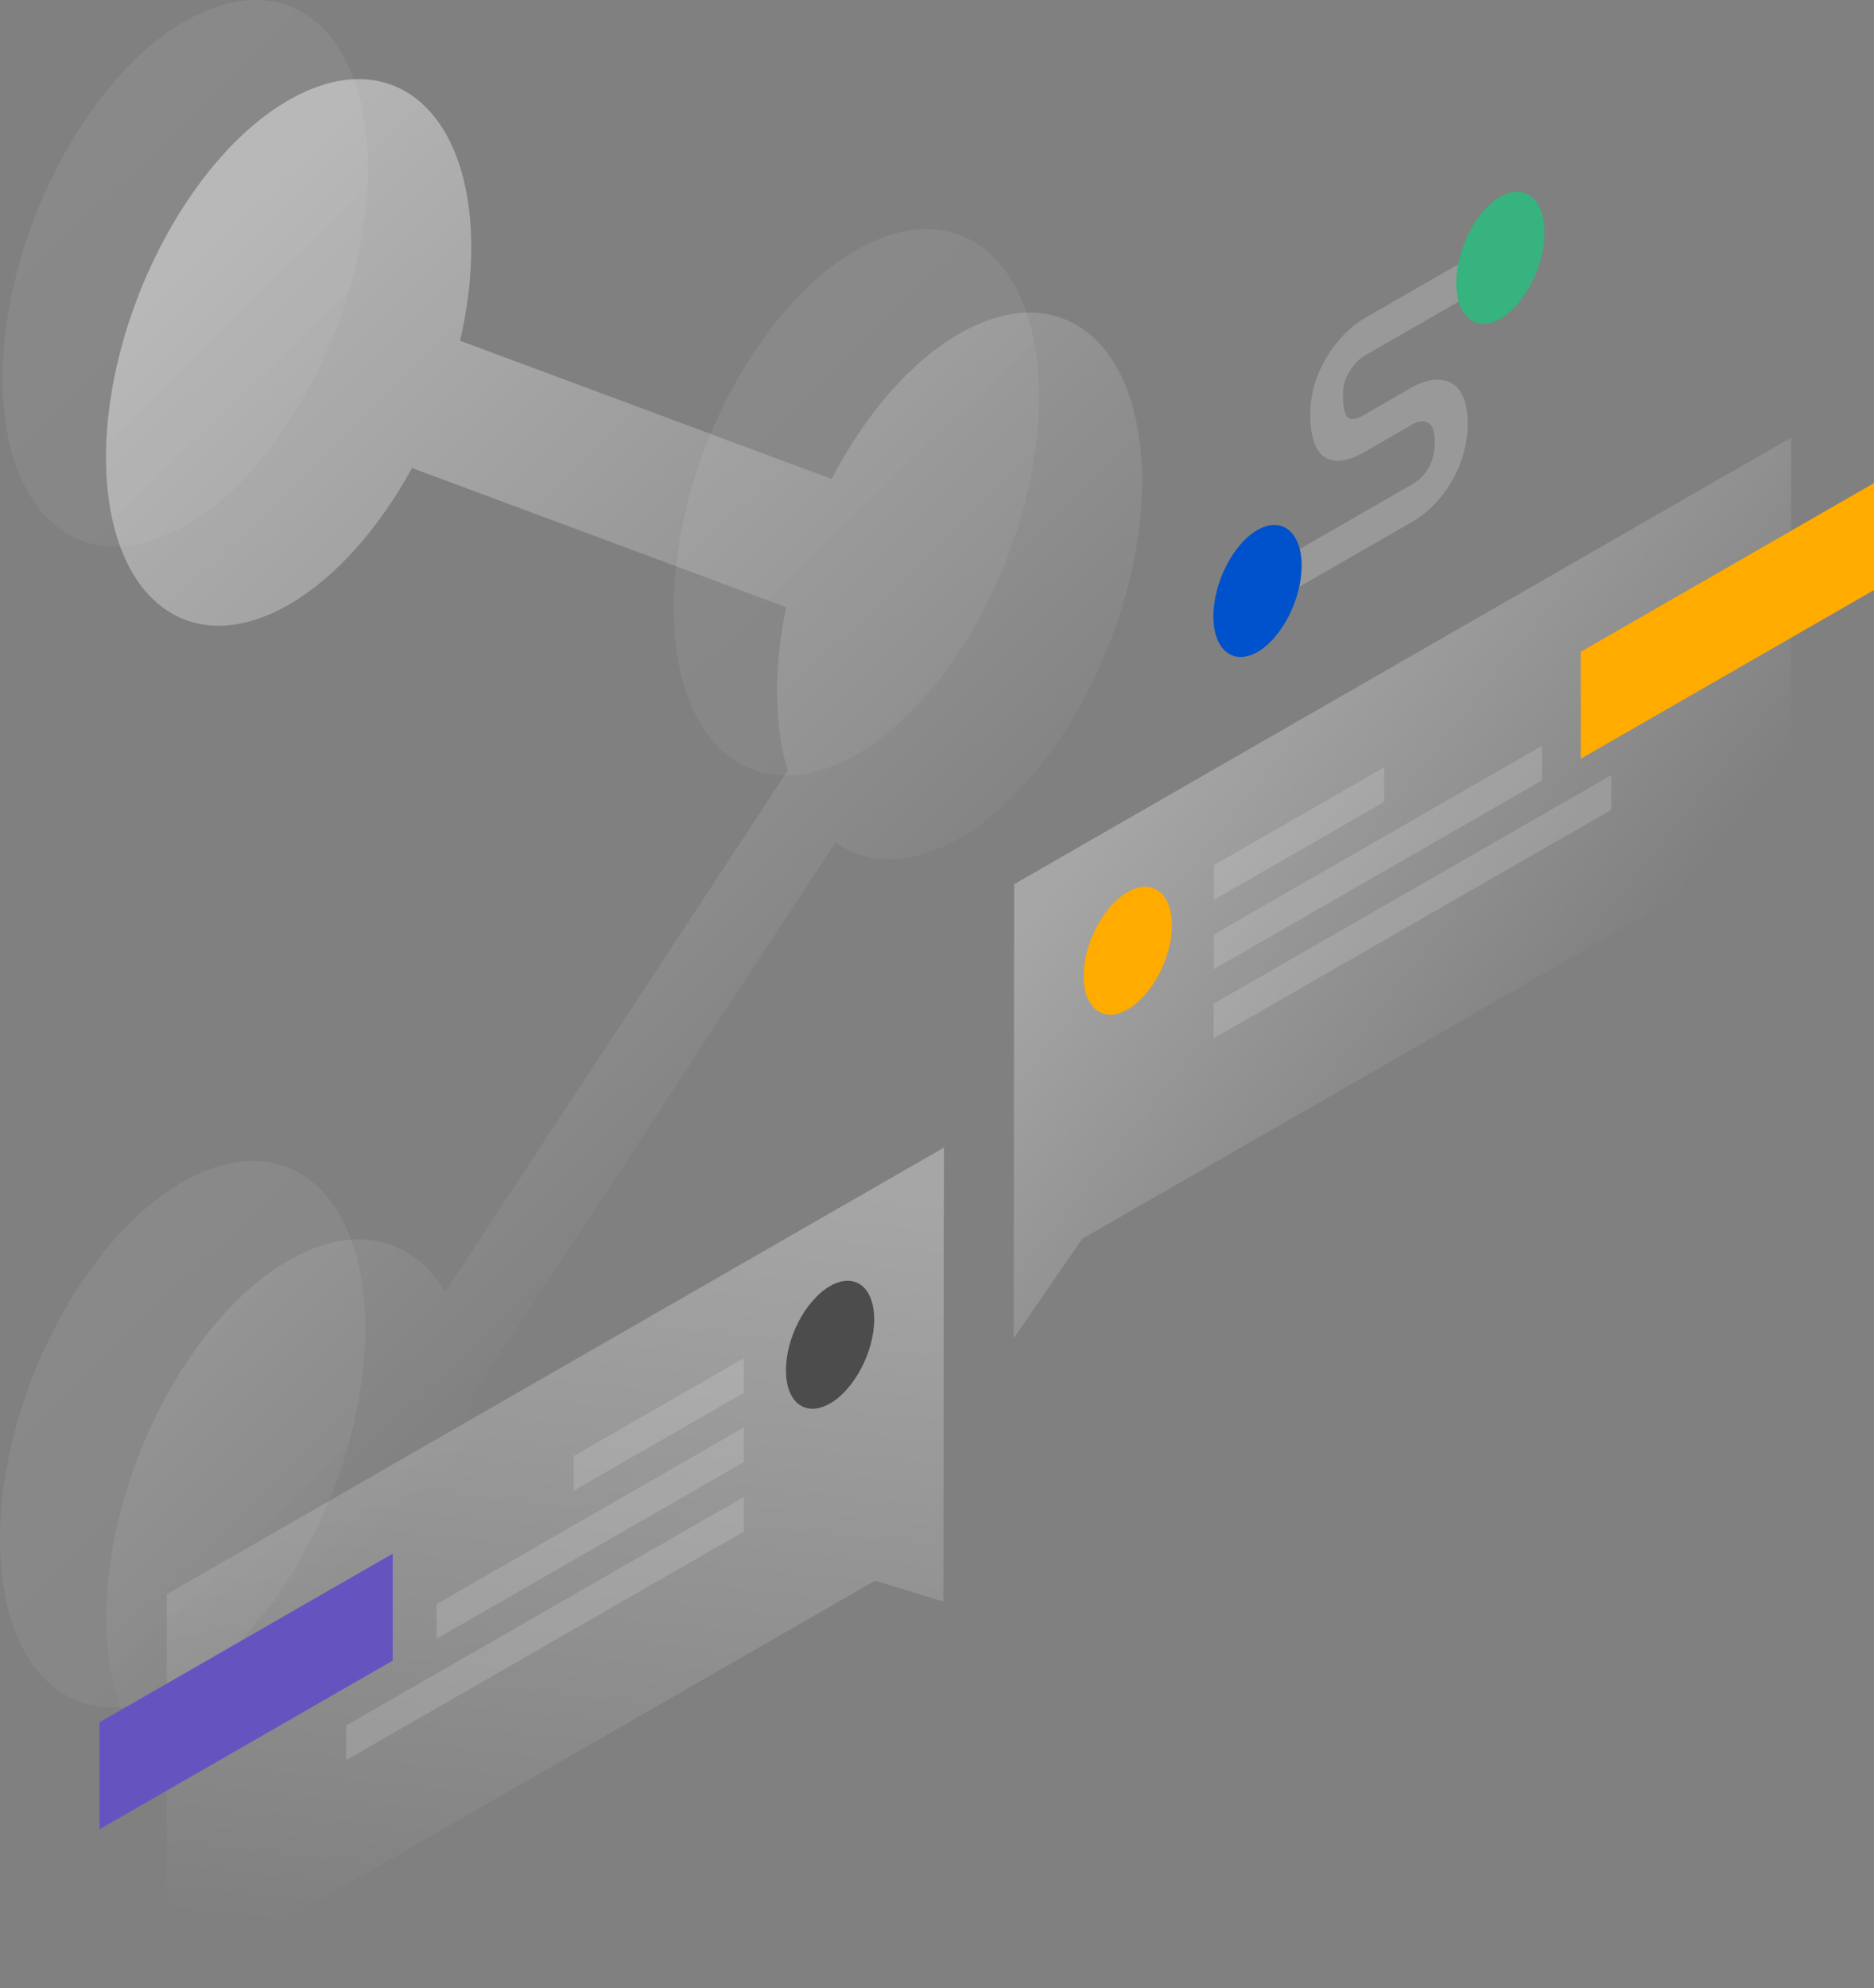 <svg width="182" height="193" viewBox="0 0 182 193" fill="none" xmlns="http://www.w3.org/2000/svg">
<rect x="0" y="0" width="182" height="193" fill="#808080" stroke="none"/>
<path opacity="0.4" d="M28.047 58.699C18.258 64.334 10.321 57.941 10.295 44.423C10.295 30.904 18.233 15.364 28.021 9.73C37.81 4.095 45.747 10.488 45.772 24.006C45.772 26.988 45.392 30.045 44.682 33.077L80.767 46.495C83.963 40.355 88.35 35.175 93.168 32.395C102.956 26.76 110.894 33.153 110.919 46.672C110.919 60.19 102.982 75.73 93.193 81.365C88.553 84.043 84.318 83.993 81.148 81.794L45.772 135.666C45.772 135.995 45.798 136.298 45.798 136.627C45.798 150.145 37.86 165.685 28.072 171.32C18.283 176.955 10.346 170.562 10.321 157.043C10.321 143.525 18.258 127.985 28.047 122.35C34.488 118.661 40.117 120.152 43.236 125.433L76.507 74.795C75.823 72.597 75.467 70.019 75.467 67.088C75.467 64.41 75.772 61.681 76.355 58.952L40.016 45.434C36.846 51.22 32.662 56.046 28.047 58.699Z" fill="url(#paint0_linear_973_1914)"/>
<path opacity="0.07" d="M0.253 36.741C0.253 50.26 8.191 56.653 18.005 51.018C27.793 45.383 35.73 29.843 35.73 16.324C35.73 2.806 27.793 -3.587 17.979 2.048C8.191 7.683 0.253 23.223 0.253 36.741Z" fill="url(#paint1_linear_973_1914)"/>
<path opacity="0.07" d="M65.425 58.977C65.425 72.496 73.363 78.888 83.176 73.254C92.99 67.619 100.902 52.079 100.902 38.56C100.902 25.042 92.965 18.649 83.151 24.284C73.363 29.919 65.425 45.459 65.425 58.977Z" fill="url(#paint2_linear_973_1914)"/>
<path opacity="0.07" d="M-0 149.437C-0 162.956 7.937 169.349 17.751 163.714C27.565 158.079 35.477 142.539 35.477 129.021C35.477 115.502 27.539 109.109 17.726 114.744C7.937 120.379 -0 135.919 -0 149.437Z" fill="url(#paint3_linear_973_1914)"/>
<path opacity="0.3" d="M98.493 85.837L173.961 42.477L173.936 80.708L105.112 120.253L98.443 129.93L98.493 85.837Z" fill="url(#paint4_linear_973_1914)"/>
<path d="M182 57.284V46.899L153.522 63.273V73.658L182 57.284Z" fill="#FFAB00"/>
<path opacity="0.15" d="M117.893 83.993L134.427 74.492V77.852L117.893 87.353V83.993Z" fill="white"/>
<path opacity="0.15" d="M117.893 90.714L149.769 72.394V75.755L117.893 94.075V90.714Z" fill="white"/>
<path opacity="0.15" d="M117.867 97.436L156.489 75.25V78.611L117.867 100.796V97.436Z" fill="white"/>
<path d="M113.81 89.83C113.81 92.988 111.883 96.627 109.524 97.992C107.166 99.356 105.239 97.89 105.239 94.757C105.239 91.599 107.166 87.96 109.524 86.596C111.908 85.231 113.81 86.697 113.81 89.83Z" fill="#FFAB00"/>
<path opacity="0.3" d="M91.672 111.409L16.204 154.769L16.179 193L84.977 153.455L91.621 155.476L91.672 111.409Z" fill="url(#paint5_linear_973_1914)"/>
<path d="M38.139 161.212V150.827L9.661 167.201V177.586L38.139 161.212Z" fill="#6554C0"/>
<path opacity="0.15" d="M72.247 131.851L55.713 141.351V144.712L72.247 135.211V131.851Z" fill="white"/>
<path opacity="0.15" d="M72.247 138.572L42.4 155.729V159.09L72.247 141.933V138.572Z" fill="white"/>
<path opacity="0.15" d="M72.247 145.319L33.626 167.504V170.865L72.247 148.68V145.319Z" fill="white"/>
<path d="M76.33 133.013C76.33 136.172 78.231 137.612 80.615 136.248C82.974 134.883 84.901 131.219 84.901 128.086C84.901 124.927 82.999 123.487 80.615 124.852C78.231 126.216 76.33 129.88 76.33 133.013Z" fill="#4C4C4C"/>
<path opacity="0.2" d="M132.55 34.518L143.404 28.276V24.638L132.55 30.879C131.662 31.384 130.369 32.42 129.279 34.012C128.087 35.705 127.25 37.853 127.25 40.178C127.25 42.755 127.909 44.221 129.152 44.625C130.318 45.004 131.713 44.347 132.55 43.867L137.013 41.289L137.039 41.264C137.419 41.037 138.028 40.809 138.509 40.961C138.915 41.087 139.346 41.466 139.346 42.907C139.346 44.347 138.89 45.206 138.535 45.737C138.078 46.394 137.47 46.849 137.089 47.051L137.039 47.076L123.396 54.934V58.573L136.962 50.765C137.901 50.285 139.245 49.249 140.411 47.632C141.679 45.838 142.541 43.589 142.541 41.087C142.541 38.586 141.679 37.322 140.437 36.969C139.27 36.64 137.926 37.12 136.988 37.676L132.575 40.228C131.941 40.607 131.46 40.759 131.13 40.658C130.876 40.582 130.42 40.228 130.42 38.384C130.42 37.171 130.8 36.387 131.181 35.882C131.612 35.2 132.195 34.72 132.55 34.518Z" fill="white"/>
<path d="M141.426 27.493C141.426 30.752 143.353 32.294 145.711 30.955C148.07 29.59 149.997 25.85 149.997 22.566C149.997 19.306 148.07 17.765 145.711 19.104C143.328 20.468 141.426 24.233 141.426 27.493Z" fill="#36B37E"/>
<path d="M117.842 59.836C117.842 63.096 119.769 64.637 122.128 63.298C124.486 61.933 126.413 58.194 126.413 54.909C126.413 51.649 124.486 50.108 122.128 51.447C119.744 52.812 117.842 56.577 117.842 59.836Z" fill="#0052CC"/>
<defs>
<linearGradient id="paint0_linear_973_1914" x1="1.845" y1="42.108" x2="73.007" y2="114.969" gradientUnits="userSpaceOnUse">
<stop stop-color="white"/>
<stop offset="1" stop-color="white" stop-opacity="0"/>
</linearGradient>
<linearGradient id="paint1_linear_973_1914" x1="9.117" y1="17.509" x2="80.28" y2="90.37" gradientUnits="userSpaceOnUse">
<stop stop-color="white"/>
<stop offset="1" stop-color="white" stop-opacity="0"/>
</linearGradient>
<linearGradient id="paint2_linear_973_1914" x1="74.289" y1="39.744" x2="145.452" y2="112.605" gradientUnits="userSpaceOnUse">
<stop stop-color="white"/>
<stop offset="1" stop-color="white" stop-opacity="0"/>
</linearGradient>
<linearGradient id="paint3_linear_973_1914" x1="8.863" y1="130.205" x2="80.026" y2="203.066" gradientUnits="userSpaceOnUse">
<stop stop-color="white"/>
<stop offset="1" stop-color="white" stop-opacity="0"/>
</linearGradient>
<linearGradient id="paint4_linear_973_1914" x1="115.397" y1="69.741" x2="153.422" y2="100.038" gradientUnits="userSpaceOnUse">
<stop stop-color="white"/>
<stop offset="1" stop-color="white" stop-opacity="0"/>
</linearGradient>
<linearGradient id="paint5_linear_973_1914" x1="58.43" y1="112.989" x2="50.215" y2="190.218" gradientUnits="userSpaceOnUse">
<stop stop-color="white"/>
<stop offset="1" stop-color="white" stop-opacity="0"/>
</linearGradient>
</defs>
</svg>

